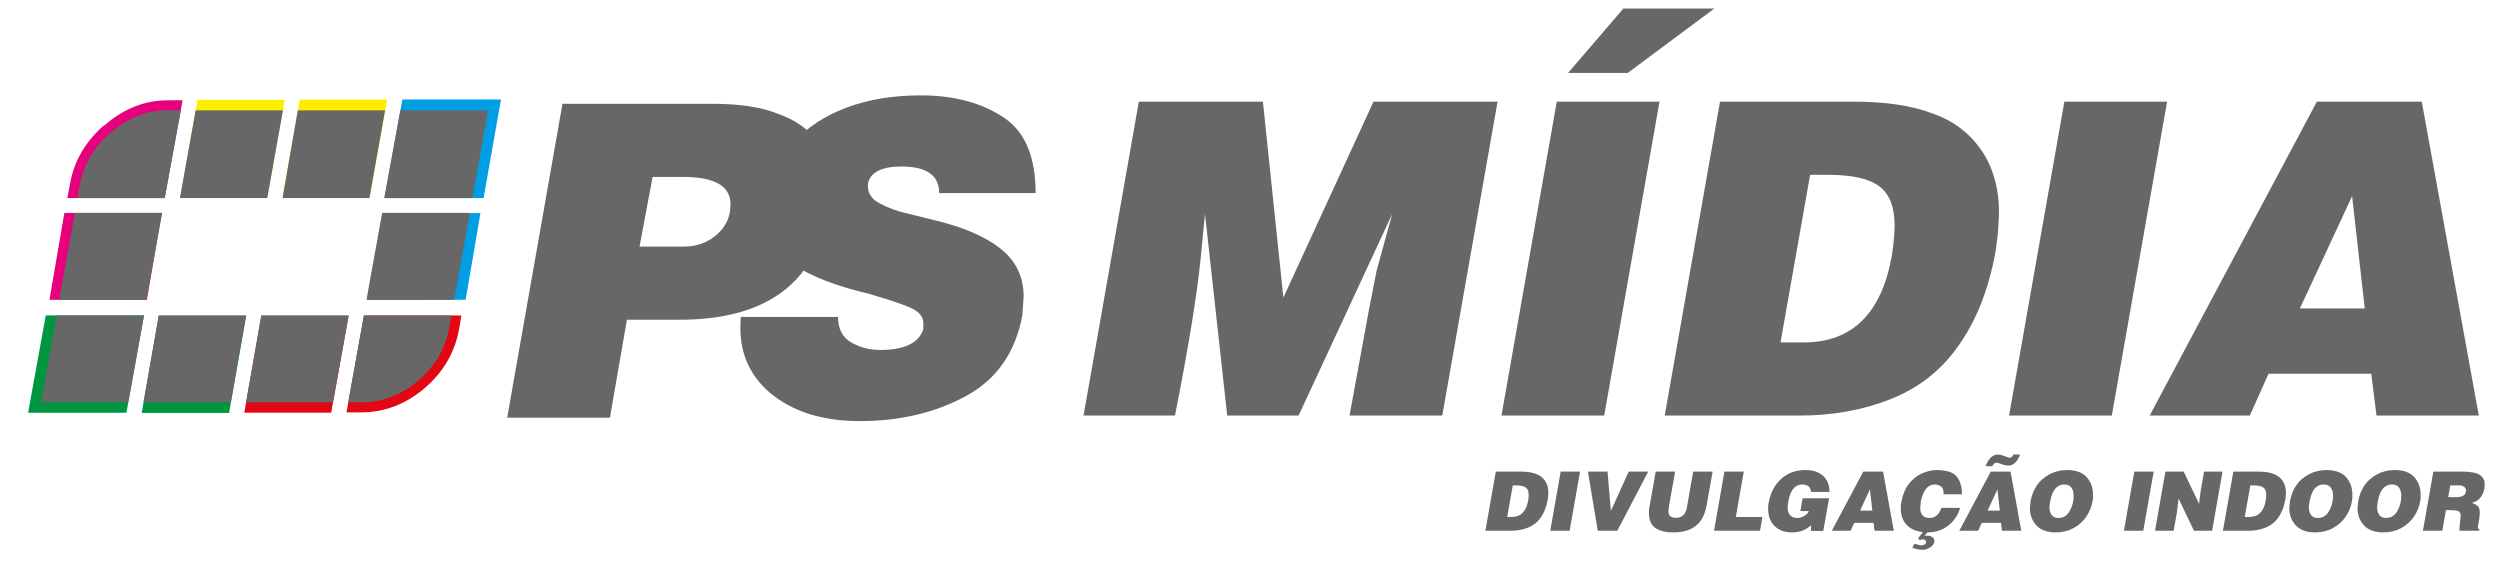 <?xml version="1.0" encoding="utf-8"?>
<!-- Generator: Adobe Illustrator 16.0.4, SVG Export Plug-In . SVG Version: 6.00 Build 0)  -->
<!DOCTYPE svg PUBLIC "-//W3C//DTD SVG 1.1//EN" "http://www.w3.org/Graphics/SVG/1.1/DTD/svg11.dtd">
<svg version="1.1" id="Layer_1" xmlns="http://www.w3.org/2000/svg" xmlns:xlink="http://www.w3.org/1999/xlink" x="0px" y="0px"
	 width="841.89px" height="189.447px" viewBox="0 0 841.89 189.447" enable-background="new 0 0 841.89 189.447"
	 xml:space="preserve">
<path fill-rule="evenodd" clip-rule="evenodd" fill="#676767" d="M189.421,34.953h50.577c9.188,0,16.517,1.125,21.991,3.373
	c5.864,2.052,10.261,5.155,13.195,9.309c2.93,4.154,4.398,9.406,4.398,15.759c0,2.639-0.293,5.571-0.878,8.796
	c-4.693,23.652-21.308,35.478-49.846,35.478h-17.739l-5.718,32.986h-34.598L189.421,34.953L189.421,34.953z M219.767,59.583
	l-4.398,23.456h14.952c4.302,0,7.991-1.342,11.069-4.03c3.079-2.688,4.62-6.084,4.62-10.189c0-6.157-5.327-9.236-15.982-9.236
	H219.767z"/>
<path fill-rule="evenodd" clip-rule="evenodd" fill="#676767" d="M316.28,65.025c0-5.965-4.233-8.95-12.701-8.95
	c-6.638,0-10.392,1.877-11.258,5.629c-0.29,2.31,0.481,4.234,2.31,5.774c2.021,1.443,4.956,2.742,8.805,3.897l11.113,2.742
	c9.718,2.31,17.176,5.509,22.373,9.599c5.196,4.089,7.794,9.502,7.794,16.238l-0.432,6.206c-2.31,12.509-8.636,21.578-18.98,27.208
	c-10.344,5.629-22.252,8.442-35.724,8.442c-12.701,0-22.854-3.223-30.455-9.669c-6.544-5.678-9.816-12.942-9.816-21.796l0.145-3.608
	h32.764c0,4.042,1.492,6.905,4.452,8.589c2.958,1.684,6.182,2.526,9.692,2.526c8.252,0,13.113-2.357,14.579-7.072v-1.875
	c0-2.022-1.156-3.633-3.463-4.836c-2.31-1.203-7.266-2.911-14.867-5.125c-10.97-2.598-19.39-5.845-25.259-9.743
	c-5.87-3.896-8.803-9.886-8.803-17.969l0.432-4.041l0.433-3.464c1.154-5.87,3.897-11.235,8.228-16.094
	c4.33-4.86,10.152-8.66,17.463-11.402c7.315-2.744,15.637-4.114,24.97-4.114c11.451,0,20.929,2.598,28.436,7.794
	c6.83,4.812,10.247,13.183,10.247,25.115H316.28z"/>
<path fill-rule="evenodd" clip-rule="evenodd" fill="#676767" d="M425.291,34.243l6.89,65.971l30.346-65.971h41.784l-18.62,105.701
	h-31.227l6.45-35.186l2.64-13.487l5.278-19.206l-31.52,67.878H413.27l-7.479-67.878l-1.464,14.954
	c-1.273,12.609-4.156,30.25-8.65,52.925H364.89l18.62-105.701H425.291L425.291,34.243z M524.247,34.243h34.599l-18.62,105.701
	h-34.598L524.247,34.243L524.247,34.243z M528.059,24.566L546.678,2.87h30.639l-29.173,21.696H528.059L528.059,24.566z
	 M579.222,34.243h45.595c4.984,0,9.628,0.317,13.927,0.952c4.301,0.636,8.162,1.588,11.582,2.859
	c7.037,2.347,12.608,6.426,16.712,12.243c4.105,5.814,6.159,13.071,6.159,21.77l-0.441,7.038l-0.731,5.571
	c-2.347,12.9-6.599,23.602-12.756,32.105c-5.667,8.014-13.17,13.878-22.503,17.593c-9.333,3.713-19.62,5.572-30.858,5.572h-45.302
	L579.222,34.243L579.222,34.243z M609.57,58.872l-9.97,56.442h7.771c16.418,0,26.338-9.823,29.759-29.468
	c0.587-3.811,0.88-7.184,0.88-10.114c0-6.06-1.71-10.384-5.132-12.975c-3.42-2.591-9.187-3.886-17.298-3.886H609.57L609.57,58.872z
	 M695.186,34.243h34.598l-18.617,105.701h-34.599L695.186,34.243L695.186,34.243z M780.215,34.243l-56.296,105.701h33.72
	l6.304-14.075h34.598l1.761,14.075h34.451L815.547,34.243H780.215L780.215,34.243z M774.497,103.878l17.593-37.823l4.252,37.823
	H774.497z"/>
<path fill-rule="evenodd" clip-rule="evenodd" fill="#E6007E" d="M34.294,42.839c-5.728,5.249-9.385,11.612-10.658,18.77
	l-0.956,5.09h32.77l6.045-32.928h-4.934c-7.635,0-14.793,2.706-21.156,8.273C35.089,42.203,34.611,42.52,34.294,42.839z"/>
<polygon fill-rule="evenodd" clip-rule="evenodd" fill="#FFED00" points="95.893,33.616 66.539,33.616 60.636,66.573 89.99,66.573 
	"/>
<polygon fill-rule="evenodd" clip-rule="evenodd" fill="#FFED00" points="100.945,33.537 95.171,66.476 124.479,66.476 
	130.395,33.537 "/>
<polygon fill-rule="evenodd" clip-rule="evenodd" fill="#E6007E" points="54.476,71.705 21.677,71.705 16.653,100.967 
	49.452,100.967 "/>
<polygon fill-rule="evenodd" clip-rule="evenodd" fill="#009FE3" points="129.483,66.702 162.853,66.702 168.708,33.494 
	135.5,33.494 "/>
<polygon fill-rule="evenodd" clip-rule="evenodd" fill="#009FE3" points="161.792,71.745 128.979,71.812 123.994,101.011 
	156.809,100.944 "/>
<path fill-rule="evenodd" clip-rule="evenodd" fill="#E30613" d="M142.948,130.752c6.368-5.415,10.189-12.102,11.622-19.744
	l0.797-4.777h-32.799l-5.892,32.641h4.937C129.416,138.872,136.579,136.165,142.948,130.752z"/>
<polygon fill-rule="evenodd" clip-rule="evenodd" fill="#E30613" points="111.53,138.975 117.397,106.334 88,106.334 
	82.275,138.975 "/>
<polygon fill-rule="evenodd" clip-rule="evenodd" fill="#009640" points="82.897,106.322 53.477,106.322 47.721,139.048 
	77.141,139.048 "/>
<polygon fill-rule="evenodd" clip-rule="evenodd" fill="#009640" points="15.413,106.208 9.469,138.996 42.564,138.996 
	48.508,106.208 "/>
<path fill-rule="evenodd" clip-rule="evenodd" fill="#676767" d="M36.479,45.283c-5.137,4.71-8.422,10.421-9.562,16.843
	l-0.858,4.569h29.405l5.423-29.548h-4.424c-6.853,0-13.275,2.426-18.986,7.422C37.193,44.713,36.766,44.997,36.479,45.283z"/>
<polygon fill-rule="evenodd" clip-rule="evenodd" fill="#676767" points="95.287,37.147 65.883,37.147 60.601,66.695 90.004,66.695 
	"/>
<polygon fill-rule="evenodd" clip-rule="evenodd" fill="#676767" points="100.283,37.147 95.144,66.695 124.405,66.695 
	129.688,37.147 "/>
<polygon fill-rule="evenodd" clip-rule="evenodd" fill="#676767" points="54.606,71.689 25.203,71.689 19.921,100.95 49.324,100.95 
	"/>
<polygon fill-rule="evenodd" clip-rule="evenodd" fill="#676767" points="129.401,66.695 159.09,66.695 164.373,37.147 
	134.827,37.147 "/>
<polygon fill-rule="evenodd" clip-rule="evenodd" fill="#676767" points="158.234,71.689 128.687,71.689 123.407,100.95 
	152.953,100.95 "/>
<path fill-rule="evenodd" clip-rule="evenodd" fill="#676767" d="M140.82,128.214c5.71-4.853,9.134-10.848,10.421-17.701
	l0.713-4.282h-29.403l-5.282,29.262h4.424C128.687,135.494,135.11,133.067,140.82,128.214z"/>
<polygon fill-rule="evenodd" clip-rule="evenodd" fill="#676767" points="112.129,135.494 117.412,106.231 88.007,106.231 
	82.869,135.494 "/>
<polygon fill-rule="evenodd" clip-rule="evenodd" fill="#676767" points="82.869,106.231 53.466,106.231 48.327,135.494 
	77.73,135.494 "/>
<polygon fill-rule="evenodd" clip-rule="evenodd" fill="#676767" points="19.065,106.231 13.783,135.494 43.188,135.494 
	48.47,106.231 "/>
<path fill-rule="evenodd" clip-rule="evenodd" fill="#676767" d="M503.718,158.818h8.592c0.939,0,1.813,0.061,2.624,0.18
	c0.811,0.121,1.537,0.3,2.183,0.539c1.326,0.443,2.376,1.212,3.149,2.308c0.772,1.095,1.159,2.463,1.159,4.102l-0.081,1.325
	l-0.139,1.049c-0.442,2.432-1.242,4.449-2.403,6.051c-1.068,1.51-2.482,2.615-4.241,3.314c-1.759,0.701-3.697,1.051-5.815,1.051
	h-8.535L503.718,158.818L503.718,158.818z M509.437,163.458l-1.879,10.636h1.465c3.094,0,4.963-1.85,5.607-5.552
	c0.11-0.718,0.166-1.353,0.166-1.905c0-1.142-0.323-1.958-0.968-2.446c-0.644-0.486-1.73-0.732-3.26-0.732H509.437L509.437,163.458z
	 M525.568,158.818h6.521l-3.508,19.918h-6.52L525.568,158.818L525.568,158.818z M534.74,158.818h6.604l1.131,13.233l5.995-13.233
	h6.575l-10.414,19.918h-6.575L534.74,158.818L534.74,158.818z M557.559,158.818h6.548l-2.127,11.99c0,0.312-0.019,0.525-0.056,0.634
	l-0.084,0.718c0,1.473,0.839,2.21,2.515,2.21c1.087,0,1.924-0.294,2.515-0.884c0.588-0.589,0.994-1.483,1.216-2.679l2.099-11.99
	h6.548l-2.018,11.326c-0.553,3.167-1.768,5.484-3.646,6.948s-4.383,2.197-7.514,2.197c-2.688,0-4.738-0.507-6.146-1.521
	c-1.408-1.013-2.114-2.67-2.114-4.972c0-0.24,0-0.474,0-0.706c0-0.228,0.024-0.491,0.069-0.786c0.047-0.294,0.079-0.502,0.098-0.622
	c0.018-0.119,0.054-0.298,0.11-0.539L557.559,158.818L557.559,158.818z M580.709,158.818h6.518l-2.677,15.276h8.949l-0.802,4.642
	H577.2L580.709,158.818L580.709,158.818z M606.289,172.107l0.746-4.311h8.922l-1.961,10.995h-4.144l0.056-1.934
	c-1.73,1.622-3.857,2.432-6.382,2.432c-2.542,0-4.525-0.727-5.953-2.183s-2.141-3.344-2.141-5.664l0.027-1.243l0.194-1.077
	c0.552-3.131,1.888-5.701,4.006-7.707c1.086-1.032,2.32-1.81,3.7-2.334c1.383-0.525,2.91-0.788,4.587-0.788
	c0.902,0,1.675,0.059,2.32,0.18c0.643,0.12,1.316,0.345,2.017,0.676c1.215,0.553,2.154,1.377,2.817,2.474
	c0.662,1.095,0.995,2.407,0.995,3.936v0.11h-6.188c-0.202-1.675-1.179-2.514-2.929-2.514c-2.873,0-4.539,2.533-4.999,7.597
	c0,2.449,1.133,3.674,3.397,3.674c0.7,0,1.431-0.216,2.196-0.65c0.764-0.433,1.284-0.99,1.561-1.67H606.289L606.289,172.107z
	 M627.479,158.818h6.657l3.619,19.918h-6.494l-0.331-2.653h-6.52l-1.188,2.653h-6.354L627.479,158.818L627.479,158.818z
	 M626.401,171.939h4.115l-0.802-7.126L626.401,171.939L626.401,171.939z M647.561,179.177c-2.34-0.22-4.166-1.027-5.484-2.416
	c-1.316-1.391-1.975-3.229-1.975-5.512l0.027-1.243l0.193-1.078c0.424-2.413,1.263-4.41,2.514-5.995
	c1.254-1.583,2.716-2.753,4.394-3.508c1.675-0.756,3.333-1.133,4.972-1.133c3.444,0,5.756,0.811,6.935,2.432
	c0.516,0.699,0.906,1.546,1.175,2.54c0.267,0.995,0.399,2.053,0.399,3.178h-6.188c0-0.682-0.061-1.22-0.181-1.616
	c-0.119-0.396-0.335-0.724-0.648-0.981c-0.699-0.46-1.4-0.69-2.1-0.69c-1.271,0-2.297,0.53-3.08,1.588
	c-0.782,1.06-1.34,2.455-1.672,4.186l-0.193,2.045c0,2.301,1.041,3.453,3.122,3.453c1.934,0,3.26-1.133,3.979-3.399h6.326
	c-0.663,2.376-1.976,4.348-3.937,5.913c-1.963,1.565-4.323,2.348-7.086,2.348l-0.968,1.215l0.856-0.138
	c0.72,0,1.312,0.169,1.783,0.511c0.469,0.34,0.704,0.76,0.704,1.257c0,0.828-0.435,1.529-1.299,2.099
	c-0.185,0.129-0.393,0.254-0.62,0.373c-0.232,0.12-0.457,0.216-0.679,0.291c-0.424,0.166-0.864,0.248-1.326,0.248
	c-0.349,0-0.626-0.009-0.828-0.026c-0.202-0.019-0.562-0.08-1.077-0.181c-0.517-0.101-1.069-0.298-1.658-0.593l0.802-1.243
	c1.215,0.368,1.97,0.552,2.265,0.552c0.406,0,0.777-0.101,1.119-0.305c0.34-0.202,0.511-0.478,0.511-0.828
	c0-0.222-0.082-0.415-0.249-0.581c-0.164-0.166-0.404-0.267-0.717-0.303c-0.277,0-0.493,0.017-0.65,0.054
	c-0.156,0.039-0.336,0.112-0.538,0.222l-0.553-0.635L647.561,179.177L647.561,179.177z M670.407,158.818l-10.609,19.918h6.354
	l1.188-2.653h6.518l0.332,2.653h6.493l-3.619-19.918H670.407L670.407,158.818z M669.33,171.939l3.313-7.126l0.802,7.126H669.33
	L669.33,171.939z M668.693,156.995c0.331-1.03,0.842-1.944,1.532-2.735c0.692-0.792,1.571-1.188,2.64-1.188
	c0.645,0,1.372,0.185,2.183,0.553l1.574,0.525c0.662,0,1.133-0.359,1.408-1.078h2.211c-0.332,1.046-0.839,1.925-1.521,2.638
	c-0.68,0.709-1.454,1.065-2.32,1.065c-0.791,0-1.579-0.162-2.362-0.484c-0.782-0.323-1.357-0.483-1.726-0.483
	c-0.533,0-1.004,0.396-1.408,1.187H668.693L668.693,156.995z M696.098,158.293c2.928,0,5.11,0.774,6.547,2.32
	c0.682,0.737,1.224,1.621,1.63,2.651c0.184,0.499,0.323,1.018,0.415,1.562c0.091,0.544,0.138,1.147,0.138,1.81v1.049l-0.111,0.856
	c-0.275,1.86-0.952,3.619-2.029,5.277c-1.077,1.658-2.519,2.984-4.323,3.978c-1.806,0.994-3.804,1.492-5.995,1.492
	c-2.965,0-5.17-0.788-6.617-2.362c-1.445-1.576-2.168-3.523-2.168-5.843l0.083-0.772l0.082-0.913l0.084-0.8
	c0.387-1.933,1.077-3.642,2.072-5.125c0.994-1.482,2.389-2.716,4.184-3.701C691.886,158.787,693.887,158.293,696.098,158.293
	L696.098,158.293z M695.186,163.155c-2.836,0-4.512,2.477-5.027,7.431c0,2.559,1.021,3.84,3.066,3.84
	c1.621,0,2.873-0.779,3.757-2.336c0.884-1.555,1.326-3.244,1.326-5.067c0-1.198-0.253-2.141-0.76-2.833
	C697.042,163.5,696.254,163.155,695.186,163.155L695.186,163.155z M718.749,158.818h6.52l-3.508,19.918h-6.52L718.749,158.818
	L718.749,158.818z M729.219,158.818h6.16l5.167,10.857l0.551-4.421l1.134-6.436h6.216l-3.509,19.918h-6.104l-5.193-10.857
	l-0.524,4.531l-1.134,6.326h-6.271L729.219,158.818L729.219,158.818z M752.092,158.818h8.592c0.94,0,1.815,0.061,2.624,0.18
	c0.811,0.121,1.537,0.3,2.183,0.539c1.326,0.443,2.376,1.212,3.15,2.308c0.773,1.095,1.159,2.463,1.159,4.102l-0.082,1.325
	l-0.138,1.049c-0.443,2.432-1.243,4.449-2.404,6.051c-1.068,1.51-2.482,2.615-4.239,3.314c-1.759,0.701-3.697,1.051-5.815,1.051
	h-8.537L752.092,158.818L752.092,158.818z M757.812,163.458l-1.88,10.636h1.465c3.094,0,4.963-1.85,5.607-5.552
	c0.112-0.718,0.166-1.353,0.166-1.905c0-1.142-0.322-1.958-0.966-2.446c-0.645-0.486-1.731-0.732-3.26-0.732H757.812
	L757.812,163.458z M783.447,158.293c2.929,0,5.109,0.774,6.548,2.32c0.68,0.737,1.224,1.621,1.63,2.651
	c0.183,0.499,0.32,1.018,0.413,1.562c0.092,0.544,0.138,1.147,0.138,1.81v1.049l-0.11,0.856c-0.276,1.86-0.953,3.619-2.03,5.277
	c-1.077,1.658-2.518,2.984-4.323,3.978c-1.805,0.994-3.802,1.492-5.993,1.492c-2.966,0-5.171-0.788-6.617-2.362
	c-1.445-1.576-2.169-3.523-2.169-5.843l0.082-0.772l0.083-0.913l0.084-0.8c0.387-1.933,1.077-3.642,2.071-5.125
	c0.995-1.482,2.39-2.716,4.186-3.701C779.233,158.787,781.236,158.293,783.447,158.293L783.447,158.293z M782.535,163.155
	c-2.836,0-4.513,2.477-5.027,7.431c0,2.559,1.021,3.84,3.066,3.84c1.619,0,2.873-0.779,3.757-2.336
	c0.884-1.555,1.325-3.244,1.325-5.067c0-1.198-0.253-2.141-0.759-2.833C784.391,163.5,783.603,163.155,782.535,163.155
	L782.535,163.155z M806.43,158.293c2.929,0,5.111,0.774,6.548,2.32c0.682,0.737,1.226,1.621,1.63,2.651
	c0.185,0.499,0.322,1.018,0.415,1.562s0.138,1.147,0.138,1.81v1.049l-0.109,0.856c-0.277,1.86-0.954,3.619-2.031,5.277
	c-1.077,1.658-2.52,2.984-4.323,3.978c-1.805,0.994-3.804,1.492-5.995,1.492c-2.965,0-5.17-0.788-6.615-2.362
	c-1.447-1.576-2.169-3.523-2.169-5.843l0.082-0.772l0.084-0.913l0.083-0.8c0.386-1.933,1.076-3.642,2.071-5.125
	c0.993-1.482,2.389-2.716,4.184-3.701C802.219,158.787,804.22,158.293,806.43,158.293L806.43,158.293z M805.52,163.155
	c-2.838,0-4.513,2.477-5.028,7.431c0,2.559,1.021,3.84,3.065,3.84c1.622,0,2.873-0.779,3.757-2.336
	c0.886-1.555,1.327-3.244,1.327-5.067c0-1.198-0.253-2.141-0.759-2.833C807.375,163.5,806.587,163.155,805.52,163.155
	L805.52,163.155z M825.159,163.458l-0.718,3.952h2.763c1.989,0,3.066-0.645,3.232-1.935c0.056-0.368,0.005-0.705-0.152-1.008
	c-0.156-0.305-0.429-0.547-0.815-0.732c-0.386-0.185-0.781-0.277-1.188-0.277H825.159L825.159,163.458z M819.441,158.818h9.642
	c2.873,0,4.865,0.365,5.981,1.091c1.114,0.727,1.67,1.791,1.67,3.192c0,1.51-0.362,2.84-1.091,3.99
	c-0.728,1.152-1.8,1.902-3.219,2.252c1.05,0.424,1.742,0.828,2.073,1.215c0.385,0.368,0.58,1.078,0.58,2.127
	c0,0.479-0.056,1.133-0.167,1.961l-0.275,1.548l-0.222,1.353c0.056,0.406,0.24,0.608,0.553,0.608l-0.109,0.581h-6.576l-0.027-0.718
	c0-0.516,0.056-1.189,0.165-2.017l0.222-2.238c0-0.903-0.286-1.459-0.856-1.672c-0.569-0.21-1.612-0.317-3.122-0.317h-0.966
	l-1.242,6.962h-6.521L819.441,158.818z"/>
</svg>
